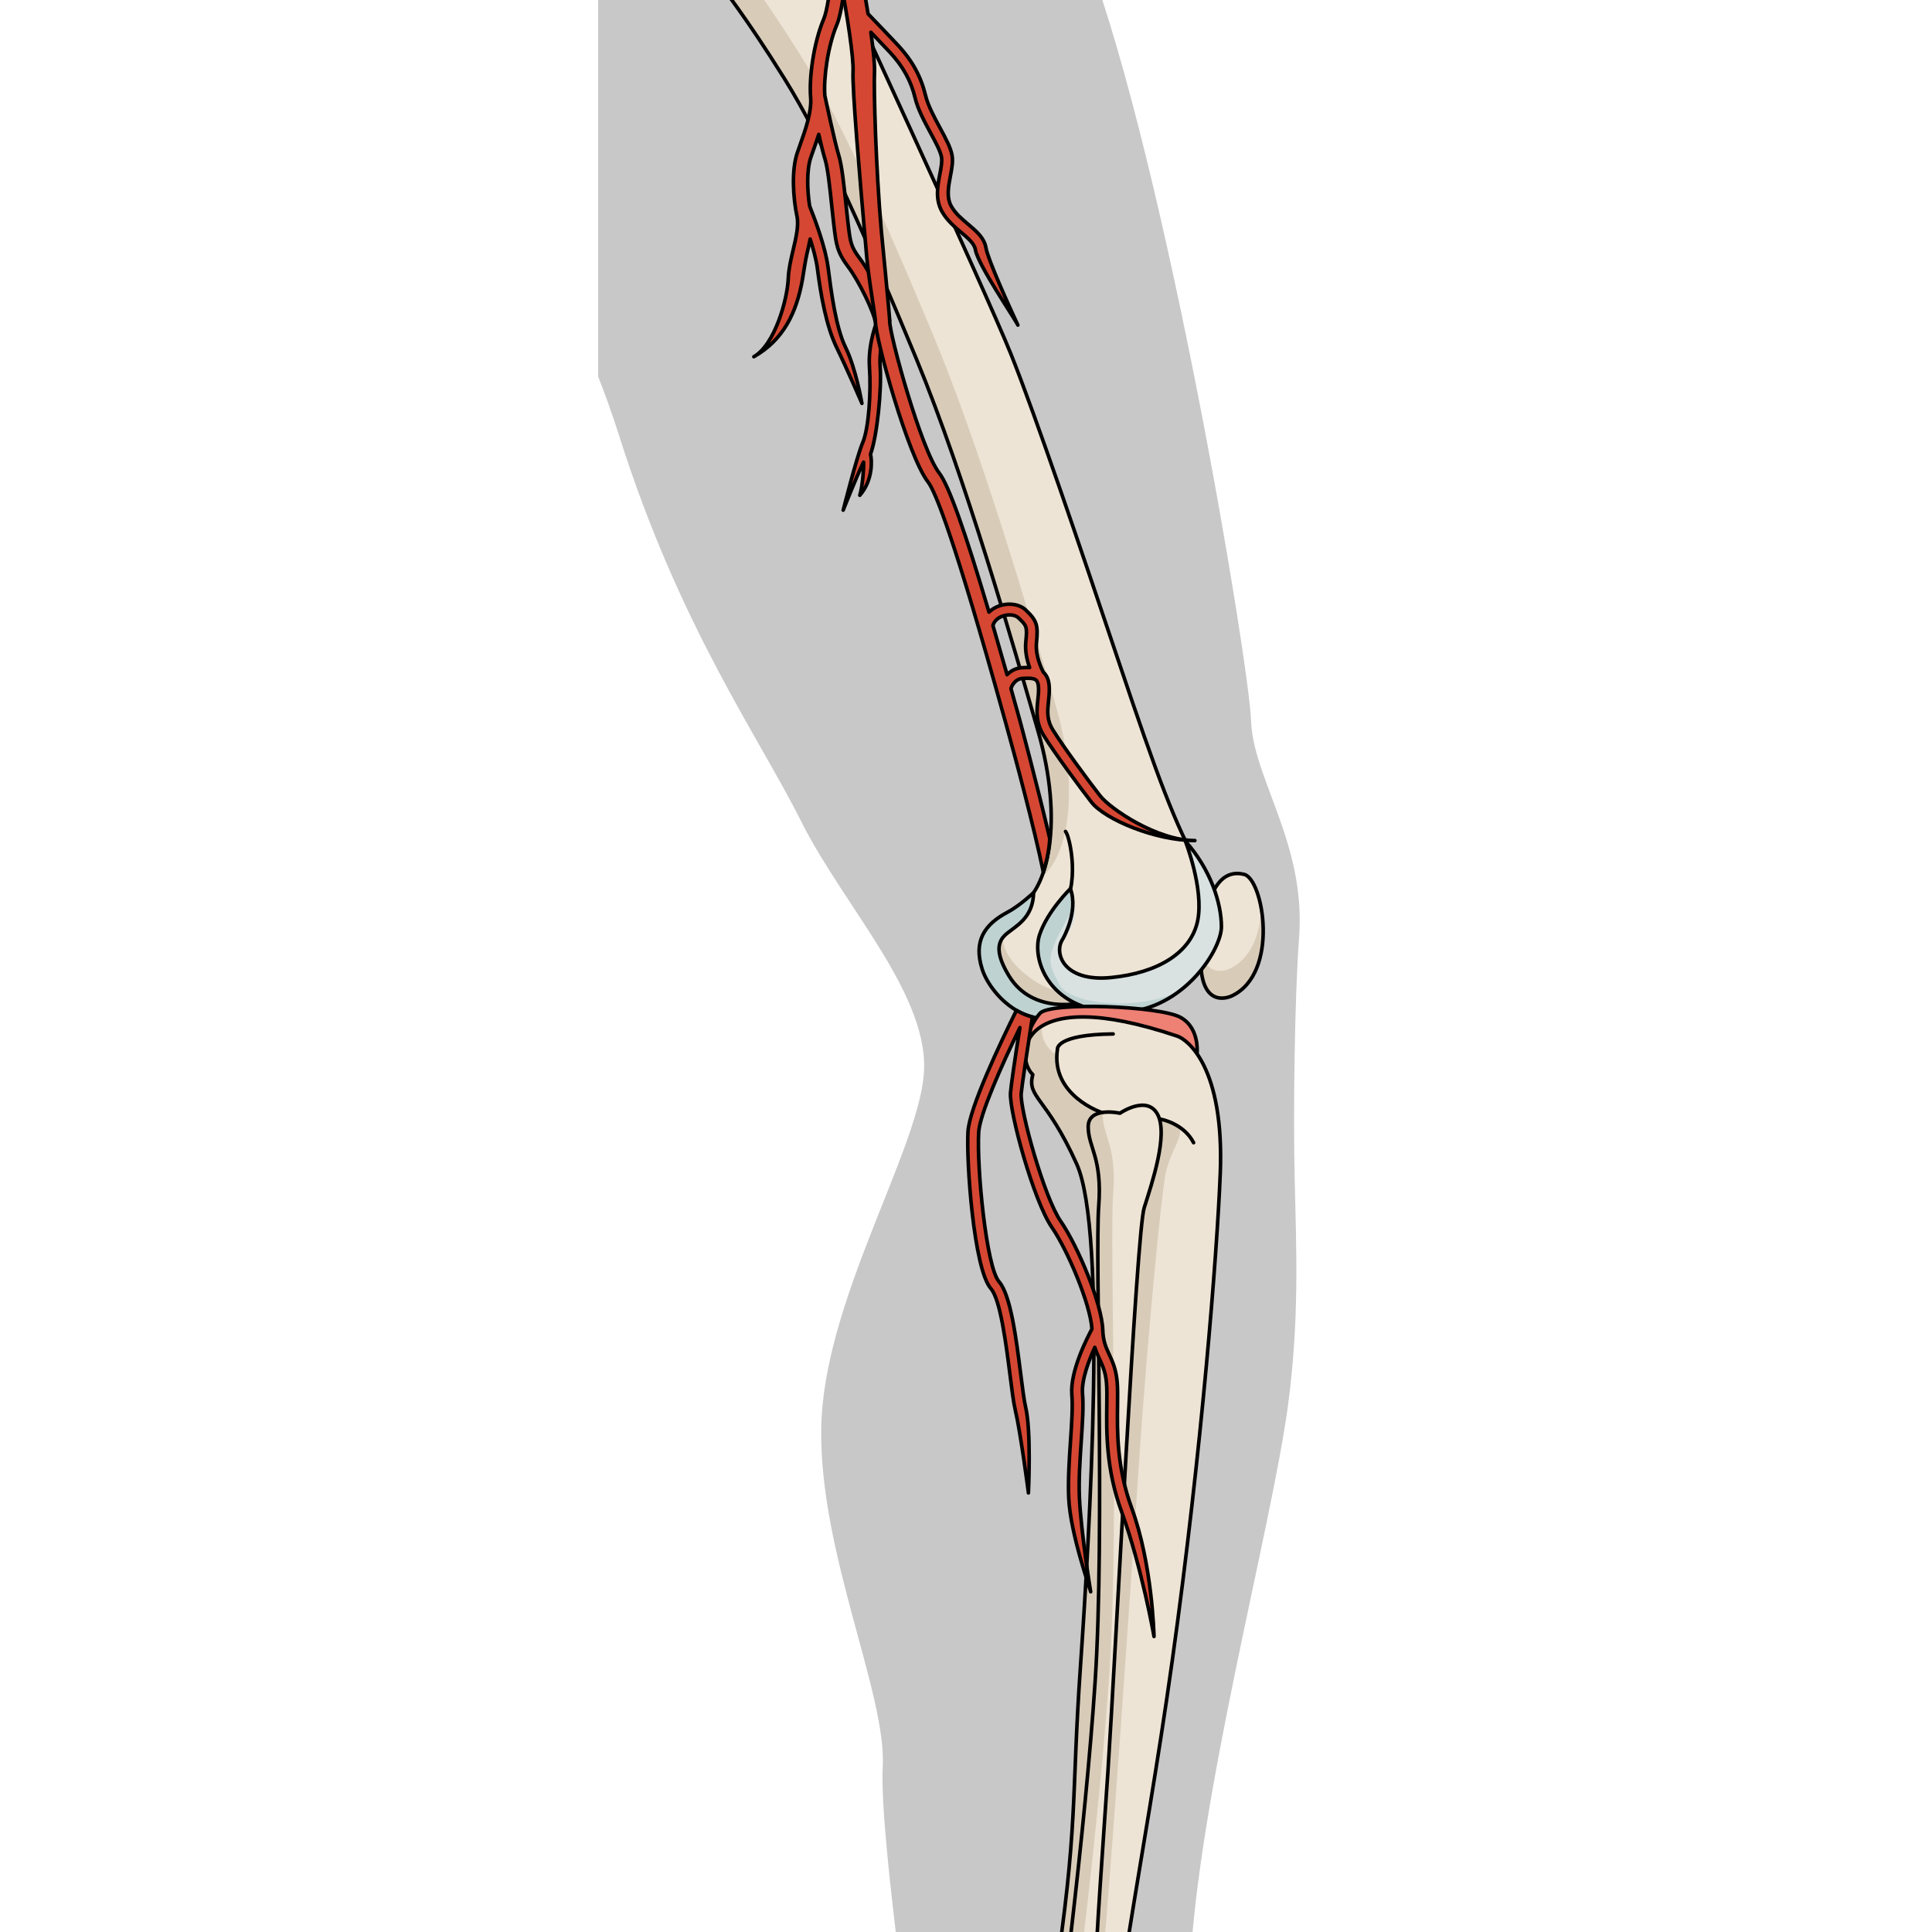 <?xml version="1.0" encoding="utf-8"?>
<!-- Created by: Science Figures, www.sciencefigures.org, Generator: Science Figures Editor -->
<svg version="1.1" id="Camada_1" xmlns="http://www.w3.org/2000/svg" xmlns:xlink="http://www.w3.org/1999/xlink" 
	 width="800px" height="800px" viewBox="0 0 205.807 540.497" enable-background="new 0 0 205.807 540.497"
	 xml:space="preserve">
<g>
	<defs>
		<rect id="SVGID_1_" width="205.807" height="540.497"/>
	</defs>
	<clipPath id="SVGID_00000124875996626818377820000002463733600168395929_">
		<use xlink:href="#SVGID_1_"  overflow="visible"/>
	</clipPath>
	<g clip-path="url(#SVGID_00000124875996626818377820000002463733600168395929_)">
		<path fill="#C8C8C8" d="M192.975,393.227c-4.706,34.913-25.165,109.53-27.465,158.287c-1.321,27.943,2.442,41.113,7.59,54.198
			c3.306,8.397,9.988,14.759,18.414,17.886c10.001,3.711,20.103,6.859,30.045,10.871c0.421,0.172,0.839,0.341,1.26,0.509
			c1.451,0.587,2.905,1.166,4.355,1.749c0.573,0.227,1.145,0.454,1.717,0.685c0.943,0.372,1.881,0.747,2.818,1.12
			c5.975,2.369,11.835,4.672,17.317,6.857c0.029,0.012,0.063,0.023,0.096,0.038c1.661,0.662,3.287,1.315,4.869,1.954
			c0.028,0.009,0.053,0.021,0.08,0.032c3.103,1.251,6.029,2.452,8.734,3.596c0.121,0.049,0.241,0.1,0.357,0.148
			c1.253,0.531,2.446,1.044,3.589,1.546c0.168,0.071,0.338,0.144,0.502,0.218c1.105,0.487,2.156,0.961,3.146,1.419
			c0.155,0.07,0.306,0.142,0.459,0.213c0.979,0.459,1.908,0.901,2.762,1.328c0.099,0.049,0.191,0.097,0.288,0.147
			c0.875,0.441,1.696,0.868,2.419,1.271c13.709,7.678,28.275,6.028,35.444,10.435c7.161,4.405,18.203,2.296,17.289,9.883
			c-0.916,7.582-1.928,12.267-12.44,12.617c0,0-0.432,4.662-9.233,3.8c0,0-2.275,1.819-11.646,1.547c0,0-3.309,5.922-13.965,2.211
			c0,0-7.945,7.244-23.896,2.546c0,0-49.562,4.569-75.426,0.779c-25.857-3.78-41.703-5.576-63.949-5.991
			c-22.241-0.421-39.748,0.749-38.754-21.95c0.996-22.694,15.233-34.213,12.606-60.274c-2.627-26.059-13.821-98.327-12.744-118.702
			c1.069-20.374-17.798-59.84-17.21-94.721c0.587-34.893,26.469-76.271,28.658-98.435c2.189-22.166-22.311-47.333-34.262-71.235
			C44.854,205.91,22.866,175.479,5.913,122.047c-16.949-53.445-40-70.835-46.894-76.39c-6.125-4.938-36.175-21.377-49.338-60.213
			H135.94c0.244,0.64,0.498,1.284,0.736,1.92c22.568,60.327,45.418,198.239,45.989,214.36c0.565,16.11,15.388,34.303,13.426,60.546
			c-1.222,16.344-1.695,48.549-1.222,68.204S196.163,369.572,192.975,393.227z"/>
		<g>
			<g>
				<g>
					<g>
						<path fill="#EEE4D5" d="M177.248,278.622c0,0-9.888,4.979-8.563-13.365c1.327-18.344,6.641-21.965,12.031-20.641
							C186.109,245.94,190.693,272.32,177.248,278.622z"/>
						<path fill="#D8CCB9" d="M176.699,270.988c6.17-2.892,8.535-10.007,8.777-16.994c1.564,8.63,0.276,20.642-8.228,24.628
							c0,0-9.44,4.742-8.631-12.167C170.586,274.06,176.699,270.988,176.699,270.988z"/>
						<path fill="none" stroke="#000000" stroke-linecap="round" stroke-linejoin="round" stroke-miterlimit="10" d="
							M177.248,278.622c0,0-9.888,4.979-8.563-13.365c1.327-18.344,6.641-21.965,12.031-20.641
							C186.109,245.94,190.693,272.32,177.248,278.622z"/>
						<path fill="#EEE4D5" d="M25.053-29.853c0,0-11.416-10.731-8.995-19.358c2.419-8.629,14.792-16.643,24.5-16.405
							c9.705,0.242,20.244,13.216,18.908,21.745c-1.338,8.53-1.902,16.465,1.514,21.548c3.414,5.086,3.487,8.58,3.487,8.58
							s44.062,95.442,51.015,112.823c6.954,17.379,19.38,53.98,30.195,86.175c10.821,32.192,15.788,45.532,22.541,57.55
							c6.756,12.02,6.438,18.207,0.051,26.542c-6.386,8.335-19.667,14.53-29.993,11.638c-6.787,5.143-15.603,6.68-25.356-2.293
							c-9.757-8.971-3.992-19.99,4.601-24.789c8.596-4.799,12.709-24.383,5.58-49.222c-7.128-24.841-20.395-71.155-34.099-104.317
							c-13.705-33.167-25.837-60.665-36.879-78.34C41.082,4.346,35.647-2.12,31.26-8.574C26.871-15.027,30.657-23.926,25.053-29.853
							z"/>
						<g>
							<path fill="#D8CCB9" d="M113.697,256.622c-1.608,4.665-0.761,9.96,4.403,14.671c9.794,8.932,18.603,7.356,25.369,2.185
								c9.524,2.629,21.513-2.479,28.308-9.836c-0.817,1.852-1.984,3.717-3.508,5.704c-6.386,8.335-19.667,14.53-29.993,11.638
								c-6.787,5.143-15.603,6.68-25.356-2.293C104.71,271.143,107.489,262.146,113.697,256.622z"/>
							<path fill="#D8CCB9" d="M28.962-36.884c5.629,5.901,1.879,14.815,6.293,21.252c4.416,6.437,9.877,12.879,20.992,30.508
								C67.36,32.506,79.609,59.954,93.449,93.062c13.84,33.108,27.299,79.366,34.529,104.177c6.83,23.43,3.611,42.206-3.99,48.294
								c3.594-8.997,4.047-23.664-0.888-40.853c-7.128-24.841-20.395-71.155-34.099-104.317
								c-13.705-33.167-25.837-60.665-36.879-78.34C41.082,4.346,35.647-2.12,31.26-8.574c-4.389-6.453-0.603-15.352-6.207-21.279
								c0,0-11.416-10.731-8.995-19.358c0.631-2.254,1.951-4.457,3.714-6.49C17.951-47.156,28.962-36.884,28.962-36.884z"/>
						</g>
						<path fill="none" stroke="#000000" stroke-linecap="round" stroke-linejoin="round" stroke-miterlimit="10" d="
							M138.276,280.984c0,0-11.297-3.035-13.38-12.921c-0.705-3.338-0.789-8.198,4.607-13.909c5.393-5.71,2.6-19.946,1.25-21.55"/>
						<path fill="none" stroke="#000000" stroke-linecap="round" stroke-linejoin="round" stroke-miterlimit="10" d="M25.053-29.853
							c0,0-11.416-10.731-8.995-19.358c2.419-8.629,14.792-16.643,24.5-16.405c9.705,0.242,20.244,13.216,18.908,21.745
							c-1.338,8.53-1.902,16.465,1.514,21.548c3.414,5.086,3.487,8.58,3.487,8.58s44.062,95.442,51.015,112.823
							c6.954,17.379,19.38,53.98,30.195,86.175c10.821,32.192,15.788,45.532,22.541,57.55c6.756,12.02,6.438,18.207,0.051,26.542
							c-6.386,8.335-19.667,14.53-29.993,11.638c-6.787,5.143-15.603,6.68-25.356-2.293c-9.757-8.971-3.992-19.99,4.601-24.789
							c8.596-4.799,12.709-24.383,5.58-49.222c-7.128-24.841-20.395-71.155-34.099-104.317
							c-13.705-33.167-25.837-60.665-36.879-78.34C41.082,4.346,35.647-2.12,31.26-8.574C26.871-15.027,30.657-23.926,25.053-29.853
							z"/>
					</g>
					<path fill="#BED2D2" stroke="#000000" stroke-linecap="round" stroke-linejoin="round" stroke-miterlimit="10" d="
						M121.815,249.725c0,0-3.875,3.668-7.33,5.497c-6.374,3.375-9.585,8.035-7.048,15.929c2.537,7.894,15.207,20.61,28.192,9.303
						c0,0-13.937,3.694-20.721-7.471c-5.137-8.454-1.975-10.806,0.385-12.564C118.082,258.342,121.674,255.927,121.815,249.725z"/>
					<g>
						<g>
							<path fill="#D9E1E1" d="M132.104,248.628c0,0-6.408,6.24-8.619,12.875c-2.212,6.636,2.212,20.793,20.792,21.677
								s30.083-17.253,30.083-23.889c0-6.636-2.997-15.999-10.075-23.962c0,0,5.209,13.345,3.439,22.193
								c-1.77,8.848-10.906,14.659-24.255,15.957c-13.349,1.297-16.065-6.902-13.537-10.695
								C129.933,262.783,136.096,257.883,132.104,248.628z"/>
							<path fill="#BED2D2" d="M129.157,275.67c-3.397-6.405-4.261-7.607,2.259-18.876c0.788-1.362,1.408-2.708,1.894-4.023
								c-0.184-1.266-0.561-2.647-1.206-4.143c0,0-6.407,6.24-8.62,12.875c-2.212,6.636,2.212,20.793,20.793,21.677
								c7.095,0.338,13.154-2.102,17.939-5.613C148.698,283.271,131.672,280.413,129.157,275.67z"/>
							<path fill="none" stroke="#000000" stroke-linecap="round" stroke-linejoin="round" stroke-miterlimit="10" d="
								M132.104,248.628c0,0-6.408,6.24-8.619,12.875c-2.212,6.636,2.212,20.793,20.792,21.677s30.083-17.253,30.083-23.889
								c0-6.636-2.997-15.999-10.075-23.962c0,0,5.209,13.345,3.439,22.193c-1.77,8.848-10.906,14.659-24.255,15.957
								c-13.349,1.297-16.065-6.902-13.537-10.695C129.933,262.783,134.481,255.059,132.104,248.628z"/>
						</g>
					</g>
				</g>
				<g>
					<path fill="#EE8074" d="M167.48,295.434c0,0,1.19-7.667-4.599-10.833c-5.789-3.166-36.343-4.369-39.262-1.137
						c-2.919,3.232-5.458,10.279-2.922,11.394C123.232,295.97,156.283,296.982,167.48,295.434z"/>
					<path fill="none" stroke="#000000" stroke-linecap="round" stroke-linejoin="round" stroke-miterlimit="10" d="M167.48,295.434
						c0,0,1.19-7.667-4.599-10.833c-5.789-3.166-36.343-4.369-39.262-1.137c-2.919,3.232-5.458,10.279-2.922,11.394
						C123.232,295.97,156.283,296.982,167.48,295.434z"/>
					<path fill="#EEE4D5" d="M162.069,289.893c2.663,0.9,13.155,8.42,11.966,38.369c-0.896,22.556-5.186,77.375-13.406,136.144
						c-8.218,58.769-18.829,105.029-16.432,123.849c2.395,18.82,5.192,30.034,1.749,34.342c-3.442,4.307-4.232,4.631-4.232,4.631
						l-1.417,0.648c0,0-12.388,4.729-25.356-2.135c-4.617-2.807-7-3.575-5.647-11.187c1.355-7.616,11.476-14.646,18.268-59.167
						c6.795-44.521,4.774-51.911,7.347-88.984c2.575-37.071,7.53-121.728-1.036-140.756c-8.563-19.027-13.992-18.505-12.283-25.016
						C116.427,295.663,117.419,274.801,162.069,289.893z"/>
					<path fill="#D8CCB9" d="M114.795,615.367c1.927-7.037,11.363-40.079,14.087-61.358c0.238-1.871,0.319-5.12,0.268-9.487
						c4.884-35.16,3.411-44.289,5.758-78.118c2.575-37.071,7.53-121.728-1.036-140.756c-8.563-19.027-13.992-18.505-12.283-25.016
						c-2.696-2.594-3.66-9.116,2.537-12.807c-0.011,0.123-0.356,4.383,4.173,7.42c0.307,3.562,1.049,11.347,15.029,18.028
						c13.984,6.683,11.547-0.109,11.547-0.109s4.514-0.269,7.135,1.779c2.619,2.049-1.985,6.739-3.287,13.576
						c-1.299,6.838-5.026,45.675-7.252,78.258c-2.23,32.583-8.874,133.649-12.482,164.686c-3.607,31.036,1.219,52.474,4.481,54.084
						c-1.377,1.525-1.757,1.683-1.757,1.683l-1.417,0.648c0,0-12.388,4.729-25.356-2.135c-3.982-2.421-6.298-3.337-5.991-8.425
						C111.049,618.663,113.704,619.35,114.795,615.367z"/>
					<path fill="none" stroke="#000000" stroke-linecap="round" stroke-linejoin="round" stroke-miterlimit="10" d="
						M162.069,289.893c2.663,0.9,13.155,8.42,11.966,38.369c-0.896,22.556-5.186,77.375-13.406,136.144
						c-8.218,58.769-18.829,105.029-16.432,123.849c2.395,18.82,5.192,30.034,1.749,34.342c-3.442,4.307-4.232,4.631-4.232,4.631
						l-1.417,0.648c0,0-12.388,4.729-25.356-2.135c-4.617-2.807-7-3.575-5.647-11.187c1.355-7.616,11.476-14.646,18.268-59.167
						c6.795-44.521,4.774-51.911,7.347-88.984c2.575-37.071,7.53-121.728-1.036-140.756c-8.563-19.027-13.992-18.505-12.283-25.016
						C116.427,295.663,117.419,274.801,162.069,289.893z"/>
					<path fill="#EEE4D5" d="M145.968,311.437c0,0,7.66-5.297,10.587,0.424c2.929,5.723-1.648,19.223-3.805,26.038
						c-2.157,6.815-7.94,123.926-10.153,157.875c-2.214,33.948-8.243,106.303-2.301,132.103
						c5.941,25.799-23.745,26.944-25.356-2.135c-0.786-3.739,7.153-9.665,10.452-31.728c3.301-22.065,10.922-82.192,13.649-123.749
						c2.728-41.558-0.051-119.124,0.99-132.783c1.04-13.657-2.885-16.351-2.941-22.201
						C137.036,309.432,145.968,311.437,145.968,311.437z"/>
					<path fill="#D8CCB9" d="M125.393,594.013c3.301-22.065,10.922-82.192,13.649-123.749c2.728-41.558-0.051-119.124,0.99-132.783
						c1.04-13.657-2.885-16.351-2.941-22.201c-0.026-2.786,1.992-3.783,4.106-4.068c-0.028,0.222-0.064,0.439-0.062,0.689
						c0.055,5.849,3.981,8.543,2.94,22.202c-1.041,13.657,1.738,91.223-0.99,132.782c-2.725,41.557-10.347,101.683-13.647,123.749
						c-3.302,22.062-8.39,28.989-7.603,32.727c0.887,16.019,9.424,22.545,15.925,20.879c-6.778,7.4-21.691,1.886-22.819-18.498
						C114.154,622.003,122.094,616.077,125.393,594.013z"/>
					<path fill="none" stroke="#000000" stroke-linecap="round" stroke-linejoin="round" stroke-miterlimit="10" d="
						M145.968,311.437c0,0,7.66-5.297,10.587,0.424c2.929,5.723-1.648,19.223-3.805,26.038
						c-2.157,6.815-7.94,123.926-10.153,157.875c-2.214,33.948-8.243,106.303-2.301,132.103
						c5.941,25.799-23.745,26.944-25.356-2.135c-0.786-3.739,7.153-9.665,10.452-31.728c3.301-22.065,10.922-82.192,13.649-123.749
						c2.728-41.558-0.051-119.124,0.99-132.783c1.04-13.657-2.885-16.351-2.941-22.201
						C137.036,309.432,145.968,311.437,145.968,311.437z"/>
					<path fill="none" stroke="#000000" stroke-linecap="round" stroke-linejoin="round" stroke-miterlimit="10" d="
						M157.471,313.139c0,0,6.323,1.11,9.103,6.543"/>
					<path fill="none" stroke="#000000" stroke-linecap="round" stroke-linejoin="round" stroke-miterlimit="10" d="
						M140.939,311.251c0,0-14.401-4.734-12.453-17.72c0,0-0.582-4.121,15.58-4.272"/>
				</g>
			</g>
			<path fill="#D54732" stroke="#000000" stroke-linecap="round" stroke-linejoin="round" stroke-miterlimit="8" d="M78.89,102.585
				c-0.43-6.025,2.033-11.957,2.058-12.017L78.185,89.4c-0.113,0.269-2.77,6.637-2.287,13.397
				c0.474,6.629-0.181,16.956-1.849,20.918c-1.806,4.289-5.45,18.9-5.505,19.005l0,0c0.166-0.319,3.415-8.726,5.696-13.43
				c0.106,1.94-0.345,7.066-1.05,9.271l0,0c3.705-4.184,3.412-9.852,3-11.502C78.067,121.951,79.338,108.853,78.89,102.585z"/>
			<path fill="#D54732" stroke="#000000" stroke-linecap="round" stroke-linejoin="round" stroke-miterlimit="8" d="M59.476,44.091
				c0.236-0.704,0.507-1.469,0.795-2.278c0.47-1.323,0.969-2.749,1.435-4.217c0.652,2.83,1.308,5.512,1.748,6.92
				c0.799,2.558,1.373,8.083,1.88,12.959c0.183,1.762,0.36,3.462,0.54,4.962l0.075,0.631c0.647,5.425,0.89,7.454,4.062,11.671
				c2.939,3.906,7.117,12.477,7.577,15.544l3.956-0.594c-0.606-4.038-5.21-13.2-8.337-17.354c-2.525-3.356-2.671-4.582-3.287-9.741
				l-0.075-0.633c-0.178-1.48-0.353-3.159-0.533-4.899c-0.552-5.309-1.122-10.799-2.041-13.738
				c-1.055-3.376-3.564-15.19-3.856-16.569c-0.394-4.842,0.839-13.89,3.327-19.771c2.673-6.318,3.298-26.356,3.046-27.474
				l-2.523,0.568l-1.413,0.098c0.128,1.859-0.577,20.008-2.794,25.249c-2.825,6.68-4.079,16.505-3.621,21.777
				c0.35,4.023-1.472,9.152-2.935,13.273c-0.296,0.833-0.576,1.621-0.819,2.347c-1.608,4.801-1.189,12.353-0.061,17.707
				c0.537,2.548-0.282,6.024-1.074,9.386c-0.621,2.632-1.262,5.354-1.365,7.938c-0.235,5.886-3.751,18.609-9.632,21.941l0,0
				c8.311-4.71,11.997-12.421,13.628-21.781c0.378-2.17,0.685-4.733,1.262-7.182c0.31-1.312,0.618-2.64,0.865-3.958
				c0.909,2.844,1.71,5.819,2.023,8.244c0.945,7.32,2.446,16.072,5.389,22.099c2.696,5.52,7.048,15.542,7.064,15.635l0,0
				c-0.068-0.396-1.689-9.768-4.575-15.678c-2.727-5.584-3.985-15.327-4.903-22.441c-0.714-5.535-3.667-13.404-5.142-17.089
				C58.467,53.178,58.303,47.594,59.476,44.091z"/>
			<path fill="#D54732" stroke="#000000" stroke-linecap="round" stroke-linejoin="round" stroke-miterlimit="8" d="
				M140.358,222.554c-3.197-4.11-10.329-13.766-13.162-18.375c-1.749-2.847-1.499-5.235-1.209-8.001
				c0.125-1.2,0.255-2.441,0.216-3.754c-0.059-1.975-0.6-3.399-1.654-4.356c-0.002-0.002-0.005-0.003-0.007-0.005
				c-0.491-0.938-2.277-4.632-1.923-8.17c0.506-5.063,0.113-6.272-3.004-9.238c-1.894-1.802-5.346-2.15-8.208-0.827
				c-0.802,0.371-1.486,0.857-2.07,1.417c-6.802-22.988-11.301-35.531-13.908-38.883c-5.07-6.519-13.862-38.522-13.862-42.375
				c0-1.491-2.35-25.396-2.35-25.396c-1.558-17.942-2.14-39.669-1.916-44.377c0.098-2.056-0.298-6.117-1.012-11.192
				c1.927,2.01,3.98,4.164,5.331,5.61c3.658,3.919,5.896,7.97,7.042,12.748c0.773,3.222,2.664,6.723,4.331,9.812
				c1.423,2.636,2.767,5.125,3.055,6.758c0.22,1.241-0.106,2.941-0.451,4.742c-0.636,3.325-1.358,7.096,0.626,10.562
				c1.396,2.439,3.49,4.206,5.336,5.764c1.978,1.669,3.685,3.11,3.973,4.833c0.708,4.246,11.021,19.257,11.885,21.1
				c-2.299-4.904-8.385-18.343-8.927-21.593c-0.469-2.811-2.668-4.667-4.997-6.632c-1.738-1.467-3.535-2.983-4.668-4.962
				c-1.433-2.503-0.849-5.556-0.283-8.508c0.397-2.079,0.773-4.043,0.458-5.827c-0.373-2.11-1.761-4.683-3.37-7.661
				c-1.58-2.928-3.371-6.246-4.054-9.087c-1.272-5.303-3.74-9.781-7.766-14.095c-2.111-2.262-5.915-6.224-8.299-8.7
				c-2.328-14.543-6.424-33.816-9.332-40.953c-4.127-10.13-25.491-53.602-26.398-55.446l-5.384,2.646
				c0.221,0.45,22.178,45.128,26.226,55.063c4.091,10.042,11.036,47.315,10.682,54.733c-0.243,5.11,1.823,28.906,3.483,48.026
				l0.288,3.318c0.629,7.262,2.488,17.121,2.488,18.713c0,4.626,9.067,37.582,14.705,44.83c2.127,2.735,7.521,16.272,21.137,65.237
				l0.692,2.485c2.328,8.313,8.001,29.428,10.437,41.446c1.783-5.644,1.795-9.41,1.795-9.41c-3.448-14.789-8.301-32.834-8.38-33.114
				l-0.691-2.479c-0.605-2.177-1.196-4.287-1.776-6.353c0.128-0.407,0.33-0.851,0.637-1.285c0.465-0.657,1.286-1.459,2.557-1.543
				c1.853-0.124,3.217-0.088,3.852,0.488c0.413,0.374,0.639,1.123,0.672,2.225c0.033,1.111-0.081,2.199-0.201,3.352
				c-0.302,2.892-0.646,6.168,1.637,9.884c2.891,4.704,10.117,14.49,13.35,18.646c3.767,4.844,17.866,10.76,28.95,10.76
				C156.389,235.155,143.307,226.346,140.358,222.554z M118.481,186.806c-1.556,0.104-2.971,0.792-4.087,1.948
				c-1.393-4.922-2.713-9.517-3.958-13.775c0.404-1.365,1.498-2.093,2.229-2.43c1.732-0.802,3.876-0.68,4.881,0.277
				c2.333,2.219,2.523,2.4,2.087,6.766c-0.264,2.641,0.381,5.245,1.073,7.164C119.976,186.727,119.225,186.757,118.481,186.806z"/>
			<g>
				<path fill="#D54732" stroke="#000000" stroke-linecap="round" stroke-linejoin="round" stroke-miterlimit="8" d="
					M149.252,421.883c-4.18-11.403-4.051-21.411-3.957-28.718c0.032-2.51,0.06-4.679-0.094-6.49
					c-0.307-3.611-1.319-5.794-2.212-7.721c-0.921-1.987-1.716-3.703-1.823-6.879c-0.243-7.234-6.851-23.291-11.795-30.456
					c-4.582-6.639-11.393-31.059-11.026-35.703c0.135-1.71,1.726-12.424,3.129-21.408c-1.574-0.39-3.068-1.033-4.459-1.85
					c-4.541,9.169-13.157,27.329-13.555,33.879c-0.489,8.028,1.538,38.405,6.416,43.982c2.669,3.052,4.276,15.738,5.339,24.133
					c0.527,4.165,0.983,7.76,1.471,9.803c1.462,6.115,3.684,23.036,3.676,23.205c0.033-0.706,0.802-17.375-0.758-23.903
					c-0.45-1.884-0.896-5.404-1.412-9.481c-1.241-9.798-2.785-21.991-6.057-25.732c-3.585-4.099-6.263-32.24-5.68-41.824
					c0.301-4.945,6.321-18.504,11.531-29.247c-1.404,8.787-2.467,16.135-2.631,18.208c-0.419,5.296,6.51,30.342,11.547,37.642
					c4.544,6.585,10.802,21.631,11.234,28.472c-1.155,2.126-6.18,11.806-5.621,18.381c0.28,3.288-0.035,7.942-0.368,12.871
					c-0.343,5.072-0.731,10.821-0.511,15.958c0.427,9.965,6.031,25.63,6.143,26.313c-0.027-0.165-2.727-16.656-3.146-26.441
					c-0.213-4.971,0.154-10.389,0.507-15.628c0.341-5.045,0.663-9.811,0.364-13.327c-0.328-3.858,1.745-9.294,3.433-12.985
					c0.382,1.227,0.859,2.263,1.33,3.28c0.865,1.867,1.682,3.631,1.945,6.714c0.142,1.665,0.115,3.765,0.083,6.197
					c-0.097,7.541-0.231,17.867,4.139,29.79c5.563,15.177,9.059,34.702,9.063,34.897C155.48,456.992,154.99,437.537,149.252,421.883
					z"/>
			</g>
		</g>
	</g>
</g>
</svg>
